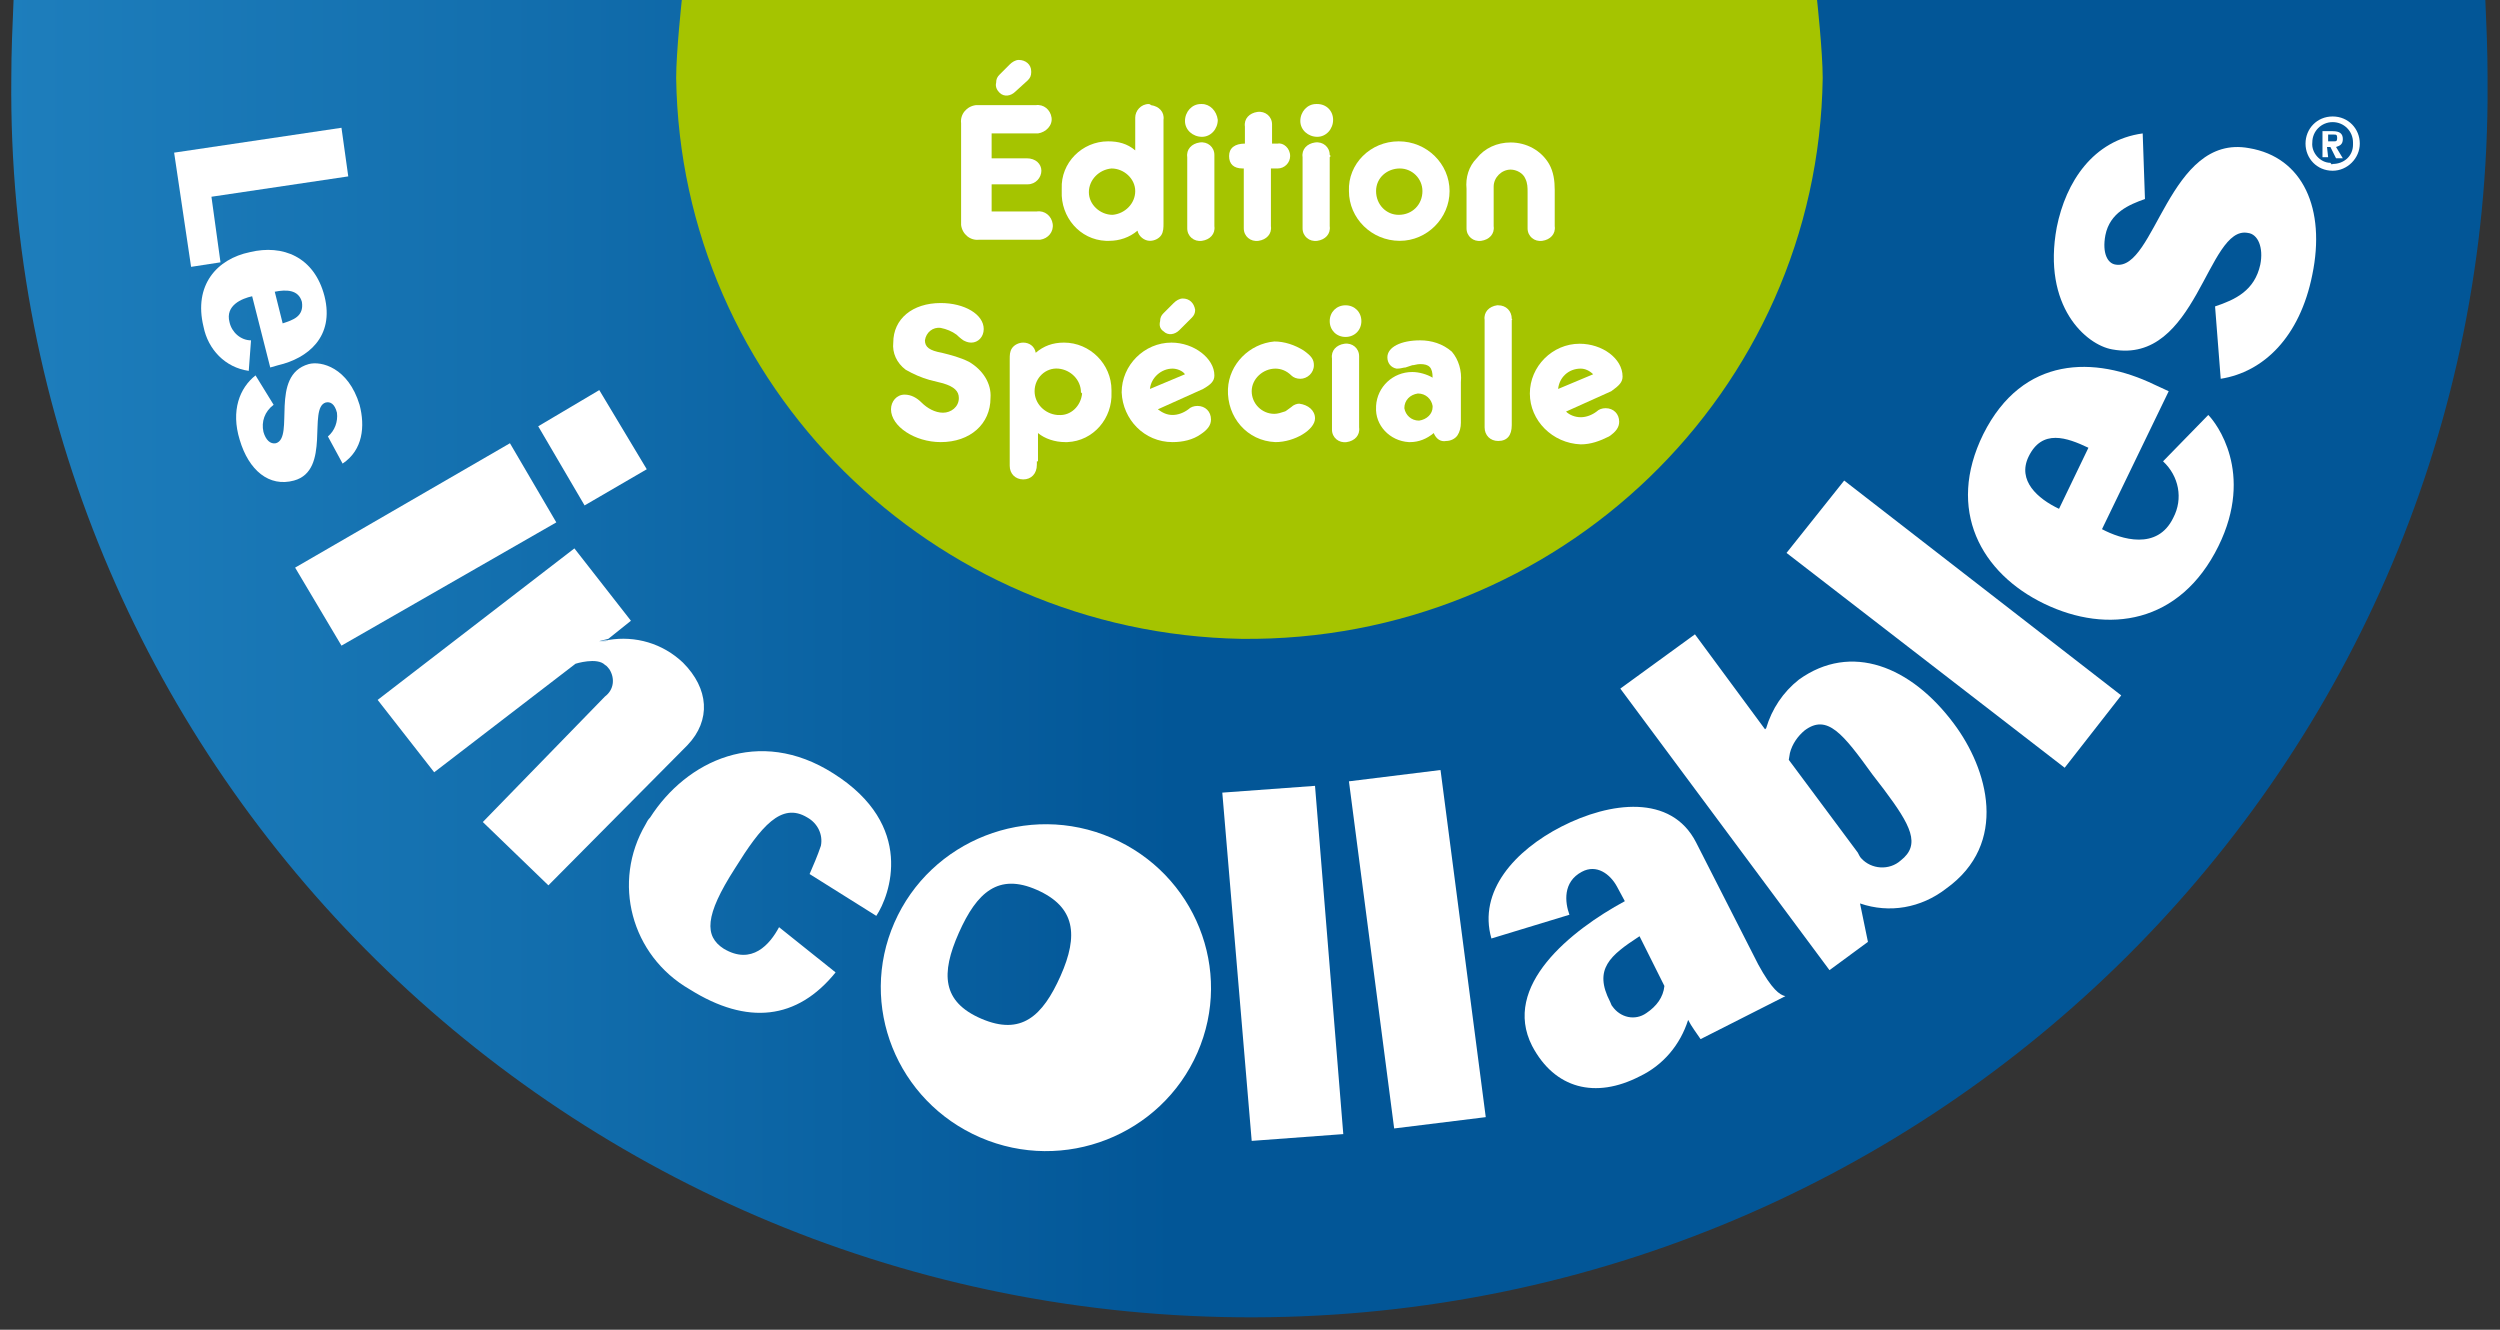<?xml version="1.0" encoding="utf-8"?>
<!-- Generator: Adobe Illustrator 22.1.0, SVG Export Plug-In . SVG Version: 6.00 Build 0)  -->
<svg version="1.1" id="Calque_1" xmlns="http://www.w3.org/2000/svg" xmlns:xlink="http://www.w3.org/1999/xlink" x="0px" y="0px"
	 viewBox="0 0 221.1 117.6" style="enable-background:new 0 0 221.1 117.6;" xml:space="preserve">
<rect x="0" y="0" width="221.1" height="117.6" fill="#333333" stroke="none"/>
<style type="text/css">
	.st0{fill:url(#SVGID_1_);}
	.st1{fill:#A5C400;}
	.st2{fill:#FFFFFF;}
</style>
<title>Fichier 3</title>
<g id="Calque_2_1_">
	<g id="Logo">
		
			<linearGradient id="SVGID_1_" gradientUnits="userSpaceOnUse" x1="-5.463" y1="61.75" x2="104.007" y2="61.75" gradientTransform="matrix(1 0 0 -1 0 120)">
			<stop  offset="0" style="stop-color:#1F80BE"/>
			<stop  offset="0.46" style="stop-color:#136FAE"/>
			<stop  offset="1" style="stop-color:#025697"/>
		</linearGradient>
		<path class="st0" d="M1.2,0C1.1,2.3,1,4.6,1,6.9c-0.6,60,48,109,108.5,109.6c60.5,0.6,110-47.6,110.5-107.6c0-0.7,0-1.4,0-2.1
			c0-2.3-0.1-4.6-0.2-6.9H1.2z"/>
		<path class="st1" d="M161.2,6.9c-0.4,27.8-23.4,49.9-51.4,49.6C82.4,56,60.2,34.1,59.8,6.9c0-2.3,0.5-6.9,0.5-6.9h100.4
			C160.7,0,161.2,4.6,161.2,6.9"/>
		<path class="st2" d="M205.9,12.5h0.5c0.2,0,0.3,0,0.3-0.3s-0.1-0.3-0.3-0.3h-0.5V12.5z M205.9,13.9h-0.5v-2.3h0.9
			c0.6,0,0.9,0.2,0.9,0.7c0,0.5-0.3,0.6-0.6,0.7l0.6,1h-0.6l-0.5-1h-0.3L205.9,13.9z M206.3,14.5c1,0,1.8-0.7,1.8-1.7
			c0-0.1,0-0.1,0-0.2c0-1-0.8-1.8-1.8-1.8s-1.8,0.8-1.8,1.8c-0.1,0.9,0.7,1.8,1.6,1.8C206.2,14.5,206.2,14.6,206.3,14.5z
			 M206.3,10.3c1.4,0,2.4,1.1,2.4,2.4s-1.1,2.4-2.4,2.4c-1.4,0-2.4-1.1-2.4-2.4C203.9,11.4,204.9,10.3,206.3,10.3z"/>
		<polygon class="st2" points="57.2,41.5 51.7,44.7 47.6,37.7 53,34.5 		"/>
		<polygon class="st2" points="49.2,46.2 30.2,57.1 26.1,50.2 45.1,39.2 		"/>
		<path class="st2" d="M155.5,85.3L150,74.5c-2.2-4.3-7.6-3.6-11.9-1.4c-4.1,2.1-7.4,5.7-6.2,9.9l6.9-2.1c-0.4-1.1-0.6-2.9,1.1-3.8
			c1.3-0.7,2.5,0.2,3.1,1.3l0.7,1.3c-4.8,2.6-10.9,7.5-8.2,12.8c2,3.8,5.6,4.7,9.5,2.7c2.1-1,3.6-2.8,4.3-5c0.3,0.6,0.7,1.1,1.1,1.7
			l7.5-3.8C157.4,88,156.7,87.5,155.5,85.3z M145.6,89.6c-1,0.7-2.3,0.4-3-0.6c-0.1-0.1-0.1-0.2-0.2-0.4c-1.5-2.9,0-4.1,2.6-5.8
			l2.2,4.4C147.1,88.2,146.5,89,145.6,89.6z"/>
		<path class="st2" d="M204.5,24.3c-1.1,5.5-4.3,8.6-8.1,9.2l-0.5-6.4c1.8-0.6,3.5-1.4,4-3.7c0.3-1.5-0.2-2.7-1.1-2.8
			c-3.6-0.7-4.5,11.7-12,10.3c-2.3-0.4-6.2-3.8-4.9-10.8c0.8-4,3.2-7.7,7.6-8.3l0.2,5.8c-1.4,0.5-3.1,1.2-3.5,3.2
			c-0.3,1.6,0.2,2.5,0.9,2.6c3.5,0.6,4.7-11.6,11.8-10.3C203.7,13.9,205.7,18.5,204.5,24.3z"/>
		<path class="st2" d="M195.3,36.7l-4,4.1c1.4,1.3,1.8,3.3,0.9,5c-1.4,2.9-4.6,1.9-6.3,1l5.9-12.2l-1.3-0.6
			c-5.2-2.5-11.6-2.6-15.1,4.4c-3.3,6.7-0.2,12.3,5.4,15c5.6,2.7,12,1.8,15.4-5.1C199.4,41.8,196,37.4,195.3,36.7z M182.1,45
			c-1.9-0.9-3.7-2.5-2.7-4.6c1.2-2.5,3.4-1.7,5.3-0.8L182.1,45z"/>
		<polygon class="st2" points="187.6,61.5 182.6,67.9 158,48.9 163.1,42.5 		"/>
		<path class="st2" d="M172.8,64c-3.8-5.1-9.1-7.2-13.7-3.9c-1.4,1.1-2.4,2.6-2.9,4.3l-0.1,0.1l-6.2-8.4l-6.6,4.8l18.5,24.9l3.4-2.5
			l-0.7-3.4c2.6,0.9,5.4,0.4,7.6-1.3C177.7,74.6,175.8,68,172.8,64z M168.1,76.1c-1,0.9-2.6,0.8-3.5-0.2c-0.1-0.1-0.2-0.3-0.3-0.5
			l-6.1-8.2l0.1-0.6c0.2-0.8,0.7-1.5,1.3-2c2-1.5,3.4,0.3,6,3.9l1,1.3C169,73,169.9,74.7,168.1,76.1L168.1,76.1z"/>
		<polygon class="st2" points="131.4,98.8 123.3,99.8 119.3,69.1 127.4,68.1 		"/>
		<polygon class="st2" points="118.8,100.3 110.7,100.9 108.1,70.1 116.3,69.5 		"/>
		<path class="st2" d="M98.3,74.1c-7.4-3.2-16,0.2-19.2,7.5c-3.2,7.3,0.2,15.8,7.6,19c7.4,3.2,16-0.2,19.2-7.5c0,0,0,0,0,0
			C109.1,85.8,105.7,77.3,98.3,74.1z M93.8,86.3c-1.6,3.6-3.5,5.3-7,3.8s-3.6-4-2-7.6c1.6-3.6,3.5-5.3,6.9-3.8S95.4,82.7,93.8,86.3z
			"/>
		<path class="st2" d="M72.6,74.8c0.2-1-0.3-2-1.2-2.5c-2.3-1.4-4.1,0.8-6.4,4.5c-2.7,4.2-2.7,6-1,7.1c2.5,1.5,4.1-0.4,4.9-1.9l5,4
			c-3.4,4.2-7.8,4.7-12.9,1.5c-5.2-3-6.9-9.5-3.9-14.6c0.1-0.2,0.2-0.4,0.4-0.6c3.2-5,9.6-8.1,16.2-3.9c7.3,4.6,5,10.8,3.8,12.6
			l-5.9-3.7C71.9,76.6,72.3,75.7,72.6,74.8z"/>
		<path class="st2" d="M60.8,65.9L48.5,78.3l-5.8-5.6l10.8-11.1c0.8-0.6,0.9-1.6,0.4-2.4c-0.1-0.1-0.2-0.3-0.4-0.4
			c-0.7-0.7-2.6-0.1-2.6-0.1l-12.5,9.6l-5-6.4l17.4-13.4l5,6.4l-2,1.6L53,56.7h0.6l0.2-0.1c2.4-0.4,4.8,0.3,6.6,2
			C62.7,60.9,62.9,63.7,60.8,65.9z"/>
		<path class="st2" d="M53.8,56.6l-0.2,0.1H53L53.8,56.6z"/>
		<path class="st2" d="M30.3,41L29,38.6c0.6-0.5,0.9-1.3,0.8-2.1c-0.2-0.8-0.6-1-1-0.9c-1.6,0.5,0.5,6-2.8,6.9
			c-2.2,0.6-4-0.9-4.8-3.6c-0.8-2.6,0-4.6,1.4-5.7l1.6,2.6c-0.8,0.6-1.1,1.5-0.9,2.4c0.2,0.7,0.6,1.1,1.1,1c1.7-0.5-0.6-6,2.9-7
			c1.1-0.3,3.5,0.3,4.5,3.6C32.3,37.7,32.1,39.8,30.3,41z"/>
		<path class="st2" d="M28.7,26.2c-0.9-3.5-3.7-4.6-6.6-3.9c-2.9,0.6-5,2.9-4.1,6.6c0.4,2,1.9,3.6,4,3.9l0.2-2.7
			c-0.9,0-1.7-0.7-1.9-1.6c-0.4-1.5,1.1-2.1,2-2.3l1.6,6.3l0.7-0.2C27.2,31.7,29.6,29.8,28.7,26.2z M25,28.6l-0.7-2.8
			c1-0.2,2.1-0.2,2.4,0.9C26.9,28,25.9,28.3,25,28.6L25,28.6z"/>
		<polygon class="st2" points="18.7,17.4 19.5,23.2 16.9,23.6 15.4,13.5 30.2,11.3 30.8,15.6 		"/>
		<path class="st2" d="M87.7,14h3.1c0.8,0,1.3,0.5,1.3,1.1c0,0.6-0.5,1.2-1.2,1.2c0,0-0.1,0-0.1,0h-3.1v2.4h4
			c0.7-0.1,1.3,0.4,1.4,1.1c0.1,0.7-0.4,1.3-1.1,1.4c-0.1,0-0.2,0-0.3,0h-5.1c-0.8,0.1-1.5-0.5-1.6-1.3c0-0.1,0-0.2,0-0.2v-8.8
			c-0.1-0.8,0.5-1.5,1.3-1.6c0.1,0,0.2,0,0.3,0h5c0.7-0.1,1.3,0.4,1.4,1.1c0.1,0.7-0.5,1.3-1.2,1.4c-0.1,0-0.1,0-0.2,0h-3.9V14z
			 M89.8,8.1c-0.4,0.4-1,0.5-1.4,0.1C88.2,8,88,7.7,88.1,7.3c0-0.3,0.1-0.5,0.3-0.7l0.9-0.9c0.2-0.2,0.5-0.4,0.8-0.4
			c0.6,0,1.1,0.4,1.1,1c0,0,0,0.1,0,0.1c0,0.3-0.1,0.5-0.3,0.7L89.8,8.1z"/>
		<path class="st2" d="M101.6,9.2c-0.7,0-1.2,0.6-1.2,1.2c0,0,0,0.1,0,0.1v2.8c-0.7-0.6-1.5-0.8-2.4-0.8c-2.3,0-4.2,1.9-4.1,4.2
			c0,0.1,0,0.1,0,0.2c-0.1,2.3,1.6,4.3,3.9,4.4c0.1,0,0.2,0,0.3,0c0.9,0,1.8-0.3,2.5-0.9c0.1,0.5,0.6,0.9,1.1,0.9
			c0.4,0,0.8-0.2,1-0.5c0.2-0.3,0.2-0.7,0.2-1v-9.2c0.1-0.7-0.4-1.2-1.1-1.3C101.7,9.2,101.6,9.2,101.6,9.2z M98.4,19
			c-1.1,0-2.1-0.9-2.1-2c0-1.1,0.9-2,2-2.1c1.1,0,2.1,0.9,2.1,2c0,0,0,0,0,0C100.4,18,99.5,18.9,98.4,19z"/>
		<path class="st2" d="M107.7,10.6c0,0.8-0.6,1.5-1.4,1.5s-1.5-0.6-1.5-1.4c0-0.8,0.6-1.5,1.4-1.5c0,0,0,0,0.1,0
			C107,9.2,107.6,9.8,107.7,10.6C107.7,10.6,107.7,10.6,107.7,10.6z"/>
		<path class="st2" d="M107.4,13.9V20c0.1,0.7-0.4,1.2-1.1,1.3c-0.7,0.1-1.3-0.4-1.3-1.1c0-0.1,0-0.1,0-0.2v-6.1
			c-0.1-0.7,0.4-1.2,1.1-1.3c0.7-0.1,1.3,0.4,1.3,1.1C107.4,13.8,107.4,13.8,107.4,13.9z"/>
		<path class="st2" d="M114.1,13.8c0,0.6-0.5,1.1-1.1,1.1c0,0-0.1,0-0.1,0h-0.5V20c0.1,0.7-0.4,1.2-1.1,1.3
			c-0.7,0.1-1.3-0.4-1.3-1.1c0-0.1,0-0.1,0-0.2v-5.1h-0.1c-0.8,0-1.2-0.4-1.2-1.1c0-0.7,0.5-1.1,1.4-1.1v-1.5
			c-0.1-0.7,0.4-1.2,1.1-1.3c0.7-0.1,1.3,0.4,1.3,1.1c0,0.1,0,0.1,0,0.2v1.5h0.5C113.5,12.6,114.1,13.1,114.1,13.8
			C114.1,13.7,114.1,13.7,114.1,13.8z"/>
		<path class="st2" d="M117.9,10.6c0,0.8-0.6,1.5-1.4,1.5s-1.5-0.6-1.5-1.4c0-0.8,0.6-1.5,1.4-1.5c0,0,0,0,0.1,0
			C117.3,9.2,117.9,9.8,117.9,10.6C117.9,10.6,117.9,10.6,117.9,10.6z"/>
		<path class="st2" d="M117.6,13.9V20c0.1,0.7-0.4,1.2-1.1,1.3c-0.7,0.1-1.3-0.4-1.3-1.1c0-0.1,0-0.1,0-0.2v-6.1
			c-0.1-0.7,0.4-1.2,1.1-1.3c0.7-0.1,1.3,0.4,1.3,1.1C117.7,13.8,117.7,13.8,117.6,13.9z"/>
		<path class="st2" d="M123.7,12.5c-2.5,0-4.5,2-4.4,4.4c0,2.4,2,4.4,4.5,4.4c2.4,0,4.4-2,4.4-4.4C128.2,14.5,126.2,12.5,123.7,12.5
			C123.7,12.5,123.7,12.5,123.7,12.5z M123.7,19c-1.1,0-2-0.9-2-2.1s1-2,2.1-2c1.1,0,2,0.9,2,2C125.8,18.1,124.9,19,123.7,19
			C123.8,19,123.7,19,123.7,19L123.7,19z"/>
		<path class="st2" d="M137.5,16.8V20c0.1,0.7-0.4,1.2-1.1,1.3s-1.3-0.4-1.3-1.1c0-0.1,0-0.1,0-0.2v-3c0-0.4,0-0.8-0.2-1.2
			c-0.2-0.5-0.8-0.8-1.3-0.8c-0.8,0-1.5,0.7-1.5,1.5c0,0,0,0,0,0V20c0.1,0.7-0.4,1.2-1.1,1.3s-1.3-0.4-1.3-1.1c0-0.1,0-0.1,0-0.2
			v-3.3c-0.1-1,0.2-2,0.9-2.7c0.7-0.9,1.8-1.4,3-1.4c1.4,0,2.7,0.7,3.4,1.9C137.4,15.2,137.5,16,137.5,16.8z"/>
		<path class="st2" d="M87.6,35.2c0,2.3-1.8,3.9-4.4,3.9c-2.3,0-4.4-1.4-4.4-2.9c0-0.7,0.5-1.3,1.2-1.3c0.6,0,1.1,0.3,1.5,0.7
			c0.5,0.5,1.2,0.9,1.9,0.9c0.7,0,1.4-0.5,1.4-1.3c0,0,0,0,0,0c0-0.6-0.4-1-1.4-1.3l-1.2-0.3c-0.7-0.2-1.4-0.5-2.1-0.9
			c-0.8-0.6-1.2-1.5-1.1-2.4c0-2.1,1.7-3.5,4.2-3.5c2.1,0,3.8,1,3.8,2.3c0,0.7-0.5,1.2-1.1,1.2c-0.3,0-0.5-0.1-0.7-0.2
			c0,0-0.3-0.2-0.6-0.5c-0.4-0.3-0.9-0.5-1.4-0.6c-0.7-0.1-1.3,0.4-1.4,1.1c0,0.6,0.4,0.9,1.5,1.1c0.8,0.2,1.6,0.4,2.4,0.8
			C86.9,32.7,87.7,33.9,87.6,35.2z"/>
		<path class="st2" d="M91.7,40.8v0.3c0,0.8-0.5,1.3-1.2,1.3c-0.7,0-1.2-0.5-1.2-1.2c0-0.1,0-0.1,0-0.2v-9.2c0-0.4,0-0.7,0.2-1
			c0.2-0.3,0.6-0.5,1-0.5c0.5,0,1,0.3,1.1,0.9c0.7-0.6,1.5-0.9,2.5-0.9c2.3,0,4.2,1.9,4.2,4.2c0,0.1,0,0.2,0,0.2
			c0.1,2.3-1.6,4.3-3.9,4.4c-0.1,0-0.1,0-0.2,0c-0.9,0-1.8-0.3-2.4-0.8V40.8z M95.6,34.7c0-1.1-0.9-2-2-2.1s-2.1,0.8-2.1,2
			c0,1.1,0.9,2,2,2.1c0,0,0,0,0.1,0c1.1,0.1,2-0.8,2.1-1.9C95.7,34.8,95.7,34.8,95.6,34.7L95.6,34.7z"/>
		<path class="st2" d="M103.7,36.7c0.5,0,1-0.2,1.4-0.5c0.2-0.2,0.5-0.3,0.8-0.3c0.7,0,1.2,0.5,1.2,1.2c0,0,0,0,0,0
			c0,0.5-0.3,0.9-0.9,1.3c-0.7,0.5-1.6,0.7-2.5,0.7c-2.5,0-4.4-2-4.5-4.4c0-2.4,2-4.4,4.4-4.4c2,0,3.8,1.4,3.8,2.9
			c0,0.5-0.3,0.8-1,1.2l-4,1.8C102.8,36.5,103.2,36.7,103.7,36.7z M103.7,32.6c-1,0-1.9,0.8-2,1.8l3.1-1.3
			C104.6,32.8,104.1,32.6,103.7,32.6z M104.3,29.2c-0.4,0.4-1,0.5-1.4,0.1c-0.3-0.2-0.4-0.5-0.3-0.9c0-0.3,0.1-0.5,0.3-0.7l0.9-0.9
			c0.2-0.2,0.5-0.4,0.8-0.4c0.6,0,1,0.4,1.1,1c0,0.3-0.1,0.5-0.3,0.7L104.3,29.2z"/>
		<path class="st2" d="M116.3,37c0,1-1.8,2.1-3.5,2.1c-2.5-0.1-4.3-2.2-4.2-4.7c0.1-2.2,1.9-4,4.1-4.2c0.9,0,1.8,0.3,2.6,0.8
			c0.7,0.5,0.9,0.8,0.9,1.3c0,0.7-0.6,1.2-1.2,1.2c0,0,0,0,0,0c-0.3,0-0.6-0.1-0.8-0.3c-0.4-0.4-0.9-0.6-1.4-0.6
			c-1.1,0-2.1,0.9-2.1,2c0,0,0,0,0,0c0,1.1,0.9,2,2,2c0,0,0,0,0,0c0.3,0,0.6-0.1,0.9-0.2c0.1,0,0.3-0.2,0.6-0.4
			c0.2-0.2,0.5-0.3,0.7-0.3C115.7,35.8,116.3,36.3,116.3,37z"/>
		<path class="st2" d="M119,27c-0.8,0-1.4,0.6-1.4,1.4c0,0.8,0.6,1.4,1.4,1.4c0.8,0,1.4-0.6,1.4-1.4c0,0,0,0,0,0
			C120.4,27.6,119.8,27,119,27C119,27,119,27,119,27z"/>
		<path class="st2" d="M120.2,31.7v6.1c0.1,0.7-0.4,1.2-1.1,1.3c-0.7,0.1-1.3-0.4-1.3-1.1c0-0.1,0-0.1,0-0.2v-6.1
			c-0.1-0.7,0.4-1.2,1.1-1.3c0.7-0.1,1.3,0.4,1.3,1.1C120.2,31.5,120.2,31.6,120.2,31.7z"/>
		<path class="st2" d="M128.4,31.1c-0.8-0.7-1.8-1-2.8-1c-1.7,0-2.9,0.6-2.9,1.5c0,0.5,0.3,0.9,0.8,1c0,0,0.1,0,0.1,0
			c0.3,0,0.5-0.1,0.7-0.1l0.6-0.2c0.2,0,0.4-0.1,0.7-0.1c0.8,0,1.1,0.3,1.1,1.2c-0.5-0.3-1.2-0.5-1.8-0.5c-1.7,0-3.1,1.3-3.2,3
			c0,0,0,0.1,0,0.1c-0.1,1.6,1.2,3,2.9,3.1c0,0,0.1,0,0.1,0c0.8,0,1.5-0.3,2.1-0.8c0.2,0.5,0.6,0.8,1.1,0.7c0.4,0,0.8-0.2,1-0.5
			c0.2-0.3,0.3-0.7,0.3-1.1v-3.6C129.3,32.8,129,31.8,128.4,31.1z M125.5,37.2c-0.7,0-1.2-0.5-1.3-1.1c0-0.7,0.5-1.2,1.2-1.3
			c0.7,0,1.2,0.5,1.3,1.1c0,0,0,0.1,0,0.1C126.7,36.6,126.2,37.1,125.5,37.2C125.6,37.2,125.6,37.2,125.5,37.2z"/>
		<path class="st2" d="M133.7,28.3v9.3c0,0.9-0.4,1.4-1.2,1.4c-0.7,0-1.2-0.5-1.2-1.2c0,0,0-0.1,0-0.1v-9.4
			c-0.1-0.7,0.4-1.2,1.1-1.3c0,0,0.1,0,0.1,0c0.7,0,1.2,0.5,1.2,1.2C133.8,28.2,133.7,28.3,133.7,28.3z"/>
		<path class="st2" d="M143.5,33.3c0-1.6-1.8-2.9-3.8-2.9c-2.4,0-4.4,2-4.4,4.4c0,2.4,2,4.4,4.5,4.5c0.9,0,1.7-0.3,2.5-0.7
			c0.6-0.4,0.9-0.8,0.9-1.3c0-0.7-0.5-1.2-1.2-1.2c-0.3,0-0.6,0.1-0.8,0.3c-0.4,0.3-0.9,0.5-1.4,0.5c-0.5,0-1-0.2-1.3-0.5l4-1.8
			C143.2,34.1,143.5,33.8,143.5,33.3z M137.8,34.4c0.1-1,0.9-1.8,2-1.8c0.4,0,0.8,0.2,1.1,0.5L137.8,34.4z"/>
	</g>
</g>
</svg>

